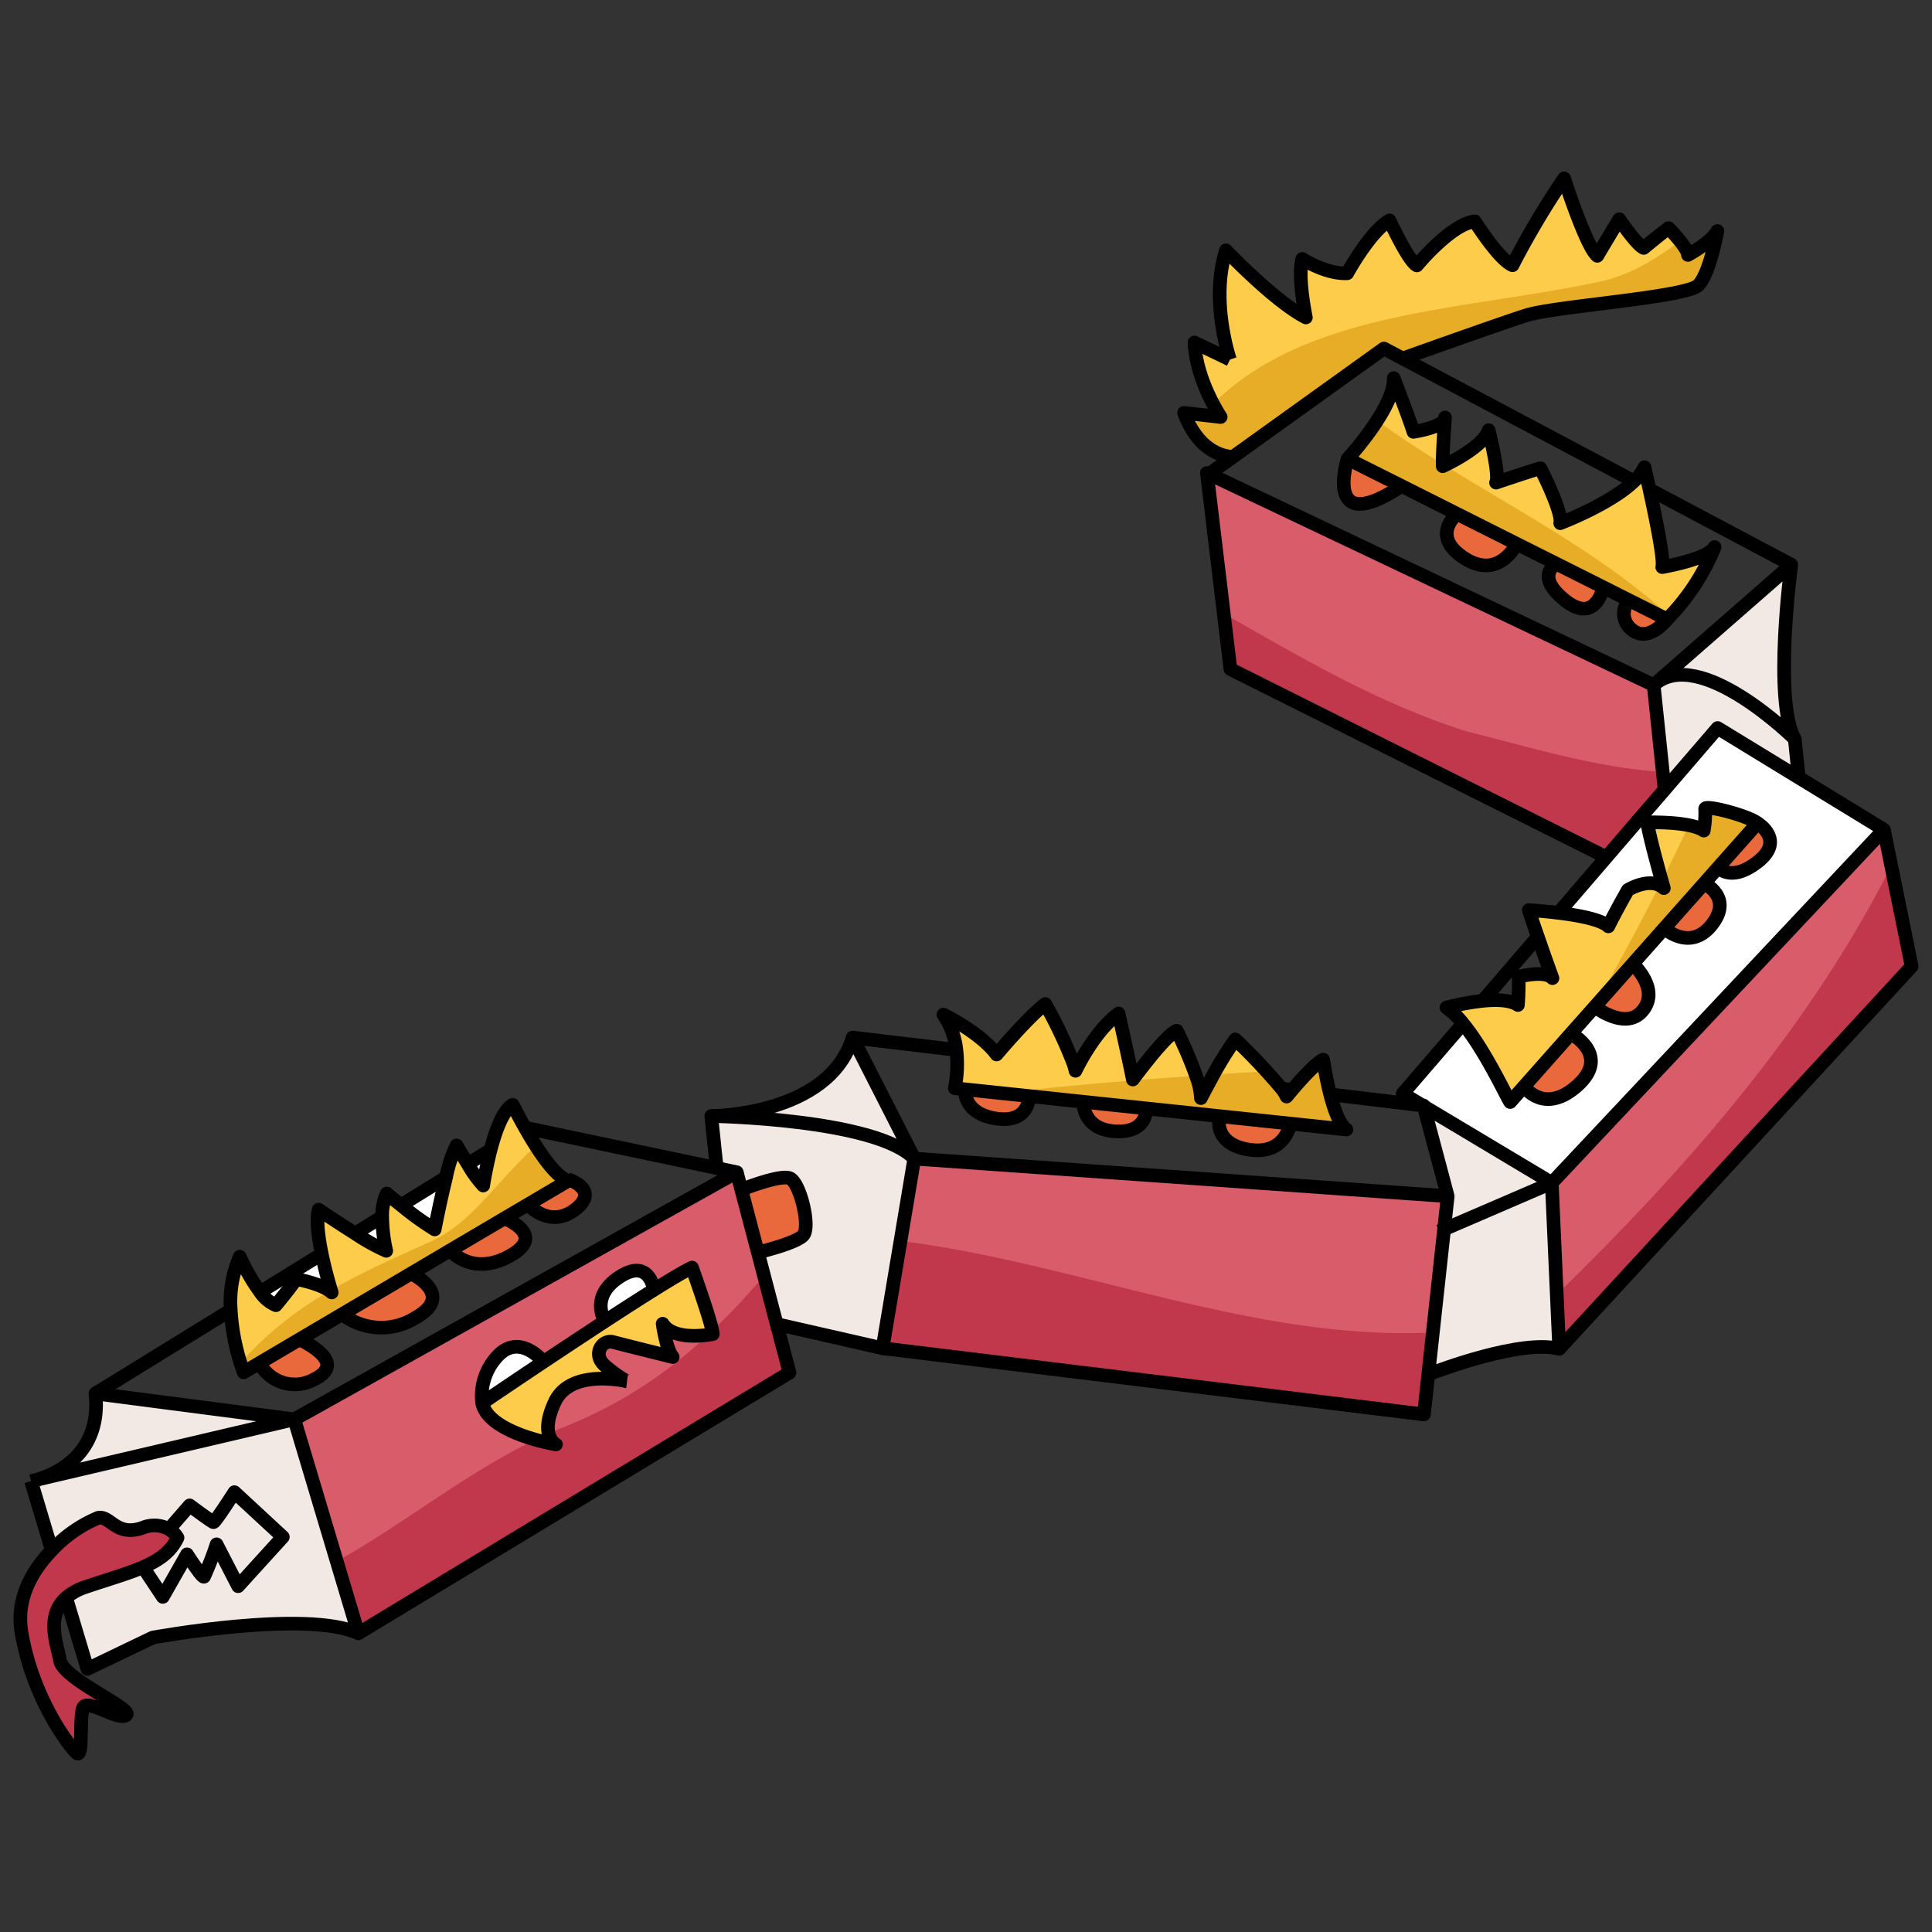 <svg id="Layer_1" data-name="Layer 1" xmlns="http://www.w3.org/2000/svg" width="100mm" height="100mm" viewBox="0 0 283.465 283.465">
  <rect x="0" y="0" width="283.465" height="283.465" fill="#333333" stroke="none"/>
  <g>
    <g>
      <path d="M41.5,225.5l-6.56,7.22-3.16-6.14a46.638,46.638,0,0,1-1.84,4.75c-.28.2-2.5-3.28-2.5-3.28l-3.55,6.24-2.9-4.36c2.36-1.02,4.08-2.25,5.06-4.31a3.4,3.4,0,0,0-1.26-1.26l3.04-3.49s3.25,2.42,3.49,2.46c.27,0,3.08-4.4,3.08-4.4Z" fill="#f2e9e4"/>
      <path d="M197.718,67.334l7.92,3.97C194.008,79.024,197.718,67.334,197.718,67.334Z" fill="#e9693c"/>
      <path d="M213.8,75.4l8.74,4.39c-.54,1.01-3.08,5.04-7.65,2.12C210.028,78.8,213.338,75.784,213.8,75.4Z" fill="#e9693c"/>
      <path d="M228.348,82.7l6.89,3.46c-.22.92-1.5,5.26-5.69,1.86C225.688,84.894,227.588,83.194,228.348,82.7Z" fill="#e9693c"/>
      <path d="M239.028,88.074l5.57,2.79s-2.69,3.52-5.15,1.53A2.93,2.93,0,0,1,239.028,88.074Z" fill="#e9693c"/>
      <path d="M178.938,163.764l10.38,1.09c-.16.83-1.19,4.61-6.12,3.81C178.358,167.874,178.758,164.584,178.938,163.764Z" fill="#e9693c"/>
      <path d="M168.168,162.624c.02.42.02,3.64-4.59,3.36-4.41-.27-4.64-3.63-4.64-4.33Z" fill="#e9693c"/>
      <path d="M141.558,159.824l9.43.99c0,.58-.23,3.97-4.82,3.3C141.708,163.454,141.538,160.474,141.558,159.824Z" fill="#e9693c"/>
      <path d="M68.628,170.784l3.35-2.07c-.7,2.72-1.08,5.23-1.08,5.23A17.044,17.044,0,0,1,68.628,170.784Z" fill="#fff"/>
      <path d="M56.078,178.514a23.666,23.666,0,0,0,.59,5.01,29.976,29.976,0,0,1-4.57-2.55Z" fill="#fff"/>
      <path d="M58.838,176.824l6.61-4.08c-.87,3.5-1.67,7.64-1.67,7.64A42.3,42.3,0,0,1,58.838,176.824Z" fill="#fff"/>
      <path d="M241.678,120.664c.47,2.83,2.44,9.64,2.44,9.64-1.98-1.77-5.28.28-5.28.28-2.05,3.63-2.86,5.33-2.86,5.33-1.09-1.02-4.47-1.63-7.32-1.98l7-8.13,5.1-5.93Z" fill="#fff"/>
      <path d="M115.858,172.864c1.5.56,3.15,7.22,1.96,8.42-1.06,1.08-5.63,2.23-6.62,2.47l-2.43-9.21C109.268,174.354,114.438,172.324,115.858,172.864Z" fill="#e9693c"/>
      <path d="M83.328,173.014s4.83,1.53,1.06,4.44c-3.52,2.72-6.54-.3-6.93-.72l5.89-3.48a.235.235,0,0,1-.1-.05Z" fill="#e9693c"/>
      <path d="M74.028,178.754c1.26.54,5.73,2.77.76,5.52-4.87,2.7-7.96.05-8.76-.8Z" fill="#e9693c"/>
      <path d="M60.328,186.844c.75.37,6.32,3.37.54,6.55a9.378,9.378,0,0,1-10.66-.56l-.01-.01Z" fill="#e9693c"/>
      <path d="M43.928,196.524c1.14.53,7.04,3.49,2.17,5.85a5.831,5.831,0,0,1-7.97-2.29l-.06-.1Z" fill="#e9693c"/>
      <path d="M95.948,189.244c2.54-1.59,4.57-2.79,5.58-3.26,0,0,3.03,8.44,3.05,9.75,0,0-5.63,1.19-7.35-1.51,0,0,.51,3.78,1.47,4.88,0,0-7.14-1.77-8.75-2.2s-3.16,1.88-1.06,3.58a21.376,21.376,0,0,0,3.06,2.18c-.67-.15-8.3-1.78-10.55,3.04-2.35,5.04.17,6.22.17,6.22s-9.88-1.61-10.82-6.07c0,0,3.92-2.66,9-6.05,2.81-1.87,5.97-3.96,9.01-5.95C91.328,192.174,93.818,190.574,95.948,189.244Z" fill="#fecc4b"/>
      <path d="M73.268,198.7c2.97-2.8,6.02.56,6.48,1.1-5.08,3.39-9,6.05-9,6.05A8.522,8.522,0,0,1,73.268,198.7Z" fill="#fff"/>
      <path d="M90.878,187.364c4.07-2.66,4.94,1.11,5.07,1.88-2.13,1.33-4.62,2.93-7.19,4.61C88.438,193.314,86.748,190.064,90.878,187.364Z" fill="#fff"/>
      <path d="M257.868,120.774s4.13,2.45.05,5.66c-3.48,2.74-5.35,1.32-5.83.85Z" fill="#e9693c"/>
      <path d="M250.038,129.6c.78.42,4,2.43,1.11,6.08-2.85,3.6-6.19,1.19-6.98.53Z" fill="#e9693c"/>
      <path d="M239.618,141.474s3.97,3.63,1.42,6.77c-2.24,2.76-6.14.15-7.06-.53l5.58-6.3Z" fill="#e9693c"/>
      <polygon points="276.408 121.724 280.478 141.794 228.768 197.904 227.678 173.554 276.408 121.724" fill="#d85c69"/>
      <path d="M263.918,114.094l12.49,7.63-48.73,51.83-18.78-11.24-.03-.11-.19-.02-2.87-1.72,8.85-10.28c3.28,4,6.33,10.64,6.92,11.51l2.02-2.28s2.96,4.28,7.89-.19c4.62-4.19-.37-7.22-1-7.58l3.49-3.93c.92.68,4.82,3.29,7.06.53,2.55-3.14-1.42-6.77-1.42-6.77l-.06-.06,4.61-5.2c.79.66,4.13,3.07,6.98-.53,2.89-3.65-.33-5.66-1.11-6.08l2.05-2.32c.48.47,2.35,1.89,5.83-.85,4.08-3.21-.05-5.66-.05-5.66-1.37-1.11-7.84-2.78-7.68-2.08a15.157,15.157,0,0,1-.21,3.17c-2.03-1.4-8.3-1.2-8.3-1.2l-.92-.79,3.49-4.04,7.76-9.02Z" fill="#fff"/>
      <path d="M263.328,108.424l.59,5.67-11.91-7.28-7.76,9.02-.02-.02-1.6-15.3C249.288,94.514,263.328,108.424,263.328,108.424Z" fill="#f2e9e4"/>
      <path d="M242.628,100.514l20.19-17.66s-2.68,19.97.51,25.57C263.328,108.424,249.288,94.514,242.628,100.514Z" fill="#f2e9e4"/>
      <path d="M233.978,147.714l-3.49,3.93-6.89,7.77-2.02,2.28c-.59-.87-3.64-7.51-6.92-11.51a11.78,11.78,0,0,0-2.43-2.35,36.14,36.14,0,0,1,5.31-.99c2-.2,4.06-.15,5.17.61a39.907,39.907,0,0,0,.11-4.14s3.84-1.03,4.96.2c0,0-1.09-2.99-2.15-6.07-.48-1.37-.95-2.76-1.32-3.91,0,0,1.99.11,4.35.4,2.85.35,6.23.96,7.32,1.98,0,0,.81-1.7,2.86-5.33,0,0,3.3-2.05,5.28-.28,0,0-1.97-6.81-2.44-9.64,0,0,6.27-.2,8.3,1.2a15.157,15.157,0,0,0,.21-3.17c-.16-.7,6.31.97,7.68,2.08l-5.78,6.51-2.05,2.32-5.87,6.61-4.61,5.2Z" fill="#fecc4b"/>
      <path d="M180.458,52.754c-.12-.37-2.9-8.75-.58-16.02,0,0,7.07,7.45,11.72,9.84,0,0-1.24-5.9-.53-8.58,0,0,3.47,2.25,6.6,2.1,0,0,3.4-6.2,6.21-7.75,0,0,2.78,6.01,4.01,6.6,0,0,5.03-6.1,8.5-6.46,0,0,3.56,5.65,5.53,6.43a122.41,122.41,0,0,1,7.57-12.74s3.2,10,4.87,11.36c0,0,2.68-4.51,3.22-5.37,0,0,2.55,3.78,3.59,4.21,0,0,2.73-2.26,3.65-2.9,0,0,2.82,2.85,2.84,3.93,0,0,3.49-1.89,4.31-3.51,0,0-1.07,6.14-2.77,7.94s-21.08,3.09-25.26,4.43-17.96,6.27-17.96,6.27l-.06.12-2.87-1.52-22.12,15.88c-.47.01-4.84-.06-7.2-6.44l5.37.61s-3.62-5.38-3.84-10.93Z" fill="#fecc4b"/>
      <path d="M239.028,88.074l-3.79-1.91-6.89-3.46-5.81-2.91L213.8,75.4l-8.16-4.1-7.92-3.97s6.95-7.56,6.77-11.85c0,0,2.35,6.14,2.89,7.88,0,0,4.52-.65,4.64-2.1,0,0-.42,5.44-.34,7.14,0,0,5.93-2.69,6.74-5.29,0,0,1.69,6.79,1.08,7.7.3-.09,4.99-1.69,6.51-2.11,0,0,3.28,6.4,2.91,8.06,0,0,7.32-2.77,10.82-6.16a6.845,6.845,0,0,0,1.54-2.05s.32,1.36.74,3.26c.87,3.98,2.18,10.33,1.87,11.39,0,0,6.75-1.15,7.68-2.94a32.487,32.487,0,0,1-6.97,10.6Z" fill="#fecc4b"/>
      <polygon points="244.248 115.834 240.758 119.874 235.658 125.804 235.548 125.704 180.528 98.174 177.118 69.744 177.398 69.544 242.628 100.514 244.228 115.814 244.248 115.834" fill="#d85c69"/>
      <path d="M230.488,151.644c.63.36,5.62,3.39,1,7.58-4.93,4.47-7.89.19-7.89.19Z" fill="#e9693c"/>
      <path d="M227.678,173.554l1.09,24.35c-5.52-1.44-17.63,3.14-19.21,3.75l2.32-21.29Z" fill="#f2e9e4"/>
      <polygon points="227.678 173.554 211.878 180.364 212.408 175.504 208.898 162.314 227.678 173.554" fill="#f2e9e4"/>
      <polygon points="211.878 180.364 209.558 201.654 208.918 207.524 129.488 197.814 134.148 169.994 212.408 175.504 211.878 180.364" fill="#d85c69"/>
      <path d="M189.318,164.854l-10.38-1.09-2.99-.32.25-2.33s.59-1.15,1.4-2.63a53.839,53.839,0,0,1,3.64-5.98,87.92,87.92,0,0,1,6.81,7.22,5.588,5.588,0,0,1,.72,1.16s.33-.4.82-.98c1.21-1.42,3.45-3.93,4.55-4.43,0,0,.37,2.53,1.03,5.1.58,2.24,1.39,4.5,2.38,5.15Z" fill="#fecc4b"/>
      <path d="M141.558,159.824l-1.47-.16a18.084,18.084,0,0,0,.23-5.62,11.18,11.18,0,0,0-1.9-5.18s5.49,2.67,7.8,5.85c0,0,4.64-5.52,7.15-7.4a64.794,64.794,0,0,1,4.15,8.78c.12.36.21.7.28,1.01,0,0,.16-.35.47-.92.91-1.72,3.09-5.44,5.85-7.48,0,0,1.22,5.44,1.83,8.39.11.52.2.97.26,1.29,0,0,.34-.46.88-1.15,1.46-1.92,4.41-5.62,5.57-6a59.53,59.53,0,0,1,2.97,7.01,10.051,10.051,0,0,1,.57,2.87l-.25,2.33-7.78-.82-9.23-.97-7.95-.84Z" fill="#fecc4b"/>
      <path d="M125.1,152.234l9.05,17.76c-5.65-5.88-29.79-6.25-29.79-6.25S121.628,163.744,125.1,152.234Z" fill="#f2e9e4"/>
      <path d="M134.148,169.994l-4.66,27.82-15.53-3.54-2.76-10.52c.99-.24,5.56-1.39,6.62-2.47,1.19-1.2-.46-7.86-1.96-8.42-1.42-.54-6.59,1.49-7.09,1.68l-.67-2.55-2.94-.62-.8-7.63S128.5,164.114,134.148,169.994Z" fill="#f2e9e4"/>
      <path d="M91.948,202.664a21.376,21.376,0,0,1-3.06-2.18c-2.1-1.7-.54-4.02,1.06-3.58s8.75,2.2,8.75,2.2c-.96-1.1-1.47-4.88-1.47-4.88,1.72,2.7,7.35,1.51,7.35,1.51-.02-1.31-3.05-9.75-3.05-9.75-1.01.47-3.04,1.67-5.58,3.26-.13-.77-1-4.54-5.07-1.88-4.13,2.7-2.44,5.95-2.12,6.49-3.04,1.99-6.2,4.08-9.01,5.95-.46-.54-3.51-3.9-6.48-1.1a8.522,8.522,0,0,0-2.52,7.15c.94,4.46,10.82,6.07,10.82,6.07s-2.52-1.18-.17-6.22C83.648,200.884,91.278,202.514,91.948,202.664Zm22.01-8.39,1.88,7.12-63.27,38.25-9.39-31.4,64.92-36.25.67,2.55,2.43,9.21Z" fill="#d85c69"/>
      <path d="M74.028,178.754l-8,4.72-5.7,3.37-10.13,5.98-6.27,3.7-5.86,3.46-2.32,1.37a31.8,31.8,0,0,1-1.89-9.13,16.487,16.487,0,0,1,1.32-7.84,29.157,29.157,0,0,0,2.99,5.18,5.291,5.291,0,0,0,2.31,1.94s2.45-2.95,2.95-3.84c0,0,3.85.68,5.24,1.97,0,0-.85-2.67-1.46-5.64-.49-2.38-.83-4.95-.46-6.51,0,0,2.72,1.84,5.35,3.49a29.976,29.976,0,0,0,4.57,2.55,23.666,23.666,0,0,1-.59-5.01,7.66,7.66,0,0,1,.67-3.39s.9.76,2.09,1.7a42.3,42.3,0,0,0,4.94,3.56s.8-4.14,1.67-7.64a18.664,18.664,0,0,1,1.54-4.68s.77,1.32,1.64,2.72a17.044,17.044,0,0,0,2.27,3.16s.38-2.51,1.08-5.23c.74-2.83,1.84-5.88,3.26-6.61,0,0,.75,1.53,1.85,3.47,1.7,2.99,4.24,6.93,6.16,7.63a.235.235,0,0,0,.1.05l-5.89,3.48Z" fill="#fecc4b"/>
      <path d="M43.178,208.244l9.39,31.4c-7.57-3.53-30.15.62-30.15.62l-9.59,4.6L9.7,234.424a8.233,8.233,0,0,1,2.89-1.59c3.34-1.14,6.16-1.92,8.4-2.9l2.9,4.36,3.55-6.24s2.22,3.48,2.5,3.28a46.638,46.638,0,0,0,1.84-4.75l3.16,6.14,6.56-7.22-7.1-6.57s-2.81,4.4-3.08,4.4c-.24-.04-3.49-2.46-3.49-2.46l-3.04,3.49a4.475,4.475,0,0,0-3.93-.18c-3.82,1.3-4.69-1.85-6.45-1.49a19.629,19.629,0,0,0-6.81,4.76L4.558,217.3s.04-.01.11-.02c.13-.03.36-.08.69-.17a.188.188,0,0,1,.08-.02Z" fill="#f2e9e4"/>
      <path d="M47.208,183.994c.61,2.97,1.46,5.64,1.46,5.64-1.39-1.29-5.24-1.97-5.24-1.97-.5.89-2.95,3.84-2.95,3.84a5.291,5.291,0,0,1-2.31-1.94Z" fill="#fff"/>
      <path d="M43.178,208.244l-37.74,8.85c2.52-.73,9.52-3.57,8.57-12.64Z" fill="#f2e9e4"/>
      <path d="M20.988,229.934c-2.24.98-5.06,1.76-8.4,2.9a8.233,8.233,0,0,0-2.89,1.59c-3.06,2.73-1.28,6.92-.9,9.18.47,2.77,10.87,7.14,9.71,8.04s-5.79-2.58-6.34-1.02.06,7.49-.94,6.57-6.46-7.96-8.08-17.74c-.82-4.94,1.61-9.07,4.45-12a19.629,19.629,0,0,1,6.81-4.76c1.76-.36,2.63,2.79,6.45,1.49a4.475,4.475,0,0,1,3.93.18,3.4,3.4,0,0,1,1.26,1.26C25.068,227.684,23.348,228.914,20.988,229.934Z" fill="#c1374b"/>
    </g>
    <g>
      <path d="M41.5,225.5l-6.56,7.22-3.16-6.14a46.638,46.638,0,0,1-1.84,4.75c-.28.2-2.5-3.28-2.5-3.28l-3.55,6.24-2.9-4.36c2.36-1.02,4.08-2.25,5.06-4.31a3.4,3.4,0,0,0-1.26-1.26l3.04-3.49s3.25,2.42,3.49,2.46c.27,0,3.08-4.4,3.08-4.4Z" fill="#f2e9e4"/>
      <path d="M197.718,67.334l7.92,3.97C194.008,79.024,197.718,67.334,197.718,67.334Z" fill="#e9693c"/>
      <path d="M213.8,75.4l8.74,4.39c-.54,1.01-3.08,5.04-7.65,2.12C210.028,78.8,213.338,75.784,213.8,75.4Z" fill="#e9693c"/>
      <path d="M228.348,82.7l6.89,3.46c-.22.92-1.5,5.26-5.69,1.86C225.688,84.894,227.588,83.194,228.348,82.7Z" fill="#e9693c"/>
      <path d="M239.028,88.074l5.57,2.79s-2.69,3.52-5.15,1.53A2.93,2.93,0,0,1,239.028,88.074Z" fill="#e9693c"/>
      <path d="M178.938,163.764l10.38,1.09c-.16.83-1.19,4.61-6.12,3.81C178.358,167.874,178.758,164.584,178.938,163.764Z" fill="#e9693c"/>
      <path d="M168.168,162.624c.02.42.02,3.64-4.59,3.36-4.41-.27-4.64-3.63-4.64-4.33Z" fill="#e9693c"/>
      <path d="M141.558,159.824l9.43.99c0,.58-.23,3.97-4.82,3.3C141.708,163.454,141.538,160.474,141.558,159.824Z" fill="#e9693c"/>
      <path d="M68.628,170.784l3.35-2.07c-.7,2.72-1.08,5.23-1.08,5.23A17.044,17.044,0,0,1,68.628,170.784Z" fill="#fff"/>
      <path d="M56.078,178.514a23.666,23.666,0,0,0,.59,5.01,29.976,29.976,0,0,1-4.57-2.55Z" fill="#fff"/>
      <path d="M58.838,176.824l6.61-4.08c-.87,3.5-1.67,7.64-1.67,7.64A42.3,42.3,0,0,1,58.838,176.824Z" fill="#fff"/>
      <path d="M241.678,120.664c.47,2.83,2.44,9.64,2.44,9.64-1.98-1.77-5.28.28-5.28.28-2.05,3.63-2.86,5.33-2.86,5.33-1.09-1.02-4.47-1.63-7.32-1.98l7-8.13,5.1-5.93Z" fill="#fff"/>
      <path d="M115.858,172.864c1.5.56,3.15,7.22,1.96,8.42-1.06,1.08-5.63,2.23-6.62,2.47l-2.43-9.21C109.268,174.354,114.438,172.324,115.858,172.864Z" fill="#e9693c"/>
      <path d="M83.328,173.014s4.83,1.53,1.06,4.44c-3.52,2.72-6.54-.3-6.93-.72l5.89-3.48a.235.235,0,0,1-.1-.05Z" fill="#e9693c"/>
      <path d="M74.028,178.754c1.26.54,5.73,2.77.76,5.52-4.87,2.7-7.96.05-8.76-.8Z" fill="#e9693c"/>
      <path d="M60.328,186.844c.75.37,6.32,3.37.54,6.55a9.378,9.378,0,0,1-10.66-.56l-.01-.01Z" fill="#e9693c"/>
      <path d="M43.928,196.524c1.14.53,7.04,3.49,2.17,5.85a5.831,5.831,0,0,1-7.97-2.29l-.06-.1Z" fill="#e9693c"/>
      <path d="M95.948,189.244c2.54-1.59,4.57-2.79,5.58-3.26,0,0,3.03,8.44,3.05,9.75,0,0-5.63,1.19-7.35-1.51,0,0,.51,3.78,1.47,4.88,0,0-7.14-1.77-8.75-2.2s-3.16,1.88-1.06,3.58a21.376,21.376,0,0,0,3.06,2.18c-.67-.15-8.3-1.78-10.55,3.04-2.35,5.04.17,6.22.17,6.22s-9.88-1.61-10.82-6.07c0,0,3.92-2.66,9-6.05,2.81-1.87,5.97-3.96,9.01-5.95C91.328,192.174,93.818,190.574,95.948,189.244Z" fill="#fecc4b"/>
      <path d="M73.268,198.7c2.97-2.8,6.02.56,6.48,1.1-5.08,3.39-9,6.05-9,6.05A8.522,8.522,0,0,1,73.268,198.7Z" fill="#fff"/>
      <path d="M90.878,187.364c4.07-2.66,4.94,1.11,5.07,1.88-2.13,1.33-4.62,2.93-7.19,4.61C88.438,193.314,86.748,190.064,90.878,187.364Z" fill="#fff"/>
      <path d="M257.868,120.774s4.13,2.45.05,5.66c-3.48,2.74-5.35,1.32-5.83.85Z" fill="#e9693c"/>
      <path d="M250.038,129.6c.78.42,4,2.43,1.11,6.08-2.85,3.6-6.19,1.19-6.98.53Z" fill="#e9693c"/>
      <path d="M239.618,141.474s3.97,3.63,1.42,6.77c-2.24,2.76-6.14.15-7.06-.53l5.58-6.3Z" fill="#e9693c"/>
      <path d="M277.49,127.06l-1.082-5.336-48.73,51.83.734,16.4C247.366,171.466,265.391,151,277.49,127.06Z" fill="#d85c69"/>
      <path d="M228.412,189.951l.356,7.953,51.71-56.11L277.49,127.06C265.391,151,247.366,171.466,228.412,189.951Z" fill="#c1374b"/>
      <path d="M263.918,114.094l12.49,7.63-48.73,51.83-18.78-11.24-.03-.11-.19-.02-2.87-1.72,8.85-10.28c3.28,4,6.33,10.64,6.92,11.51l2.02-2.28s2.96,4.28,7.89-.19c4.62-4.19-.37-7.22-1-7.58l3.49-3.93c.92.68,4.82,3.29,7.06.53,2.55-3.14-1.42-6.77-1.42-6.77l-.06-.06,4.61-5.2c.79.66,4.13,3.07,6.98-.53,2.89-3.65-.33-5.66-1.11-6.08l2.05-2.32c.48.47,2.35,1.89,5.83-.85,4.08-3.21-.05-5.66-.05-5.66-1.37-1.11-7.84-2.78-7.68-2.08a15.157,15.157,0,0,1-.21,3.17c-2.03-1.4-8.3-1.2-8.3-1.2l-.92-.79,3.49-4.04,7.76-9.02Z" fill="#fff"/>
      <path d="M263.328,108.424l.59,5.67-11.91-7.28-7.76,9.02-.02-.02-1.6-15.3C249.288,94.514,263.328,108.424,263.328,108.424Z" fill="#f2e9e4"/>
      <path d="M242.628,100.514l20.19-17.66s-2.68,19.97.51,25.57C263.328,108.424,249.288,94.514,242.628,100.514Z" fill="#f2e9e4"/>
      <path d="M238.838,130.584c-2.05,3.63-2.86,5.33-2.86,5.33-1.09-1.02-4.47-1.63-7.32-1.98-2.36-.29-4.35-.4-4.35-.4.37,1.15.84,2.54,1.32,3.91,1.06,3.08,2.15,6.07,2.15,6.07-1.12-1.23-4.96-.2-4.96-.2a39.907,39.907,0,0,1-.11,4.14c-1.11-.76-3.17-.81-5.17-.61a36.14,36.14,0,0,0-5.31.99,11.78,11.78,0,0,1,2.43,2.35c3.28,4,6.33,10.64,6.92,11.51l2.02-2.28,6.89-7.77,3.334-3.755c3.379-5.964,6.62-11.948,9.669-18C241.513,128.93,238.838,130.584,238.838,130.584Z" fill="#fecc4b"/>
      <path d="M250.188,118.694a15.157,15.157,0,0,1-.21,3.17,6.226,6.226,0,0,0-2.213-.789q-1.918,4.1-3.95,8.164c.184.655.3,1.065.3,1.065a2.641,2.641,0,0,0-.627-.41c-3.049,6.047-6.29,12.031-9.669,18l.156-.175,5.58-6.3,4.61-5.2,5.87-6.61,2.05-2.32,5.78-6.51C256.5,119.664,250.028,117.994,250.188,118.694Z" fill="#e8ad27"/>
      <path d="M241.678,120.664c.355,2.139,1.566,6.548,2.137,8.575q2.037-4.059,3.95-8.164A32.365,32.365,0,0,0,241.678,120.664Z" fill="#fecc4b"/>
      <path d="M173.728,60.574a14.124,14.124,0,0,0,1.094,2.313q.786-1.044,1.631-2Z" fill="#fecc4b"/>
      <path d="M247.658,37.4a4.8,4.8,0,0,0-1.159-2.042c-3.582,2.6-7.195,4.927-11.491,5.882-19.763,4.3-43.208,4.177-57.032,18.011.631,1.2,1.122,1.929,1.122,1.929l-2.645-.3q-.843.962-1.631,2c2.415,4.074,5.7,4.136,6.106,4.127l22.12-15.88,2.87,1.52.06-.12s13.79-4.94,17.96-6.27,23.56-2.64,25.26-4.43,2.77-7.94,2.77-7.94C251.148,35.514,247.658,37.4,247.658,37.4Z" fill="#e8ad27"/>
      <path d="M235.008,41.244c4.3-.955,7.909-3.28,11.491-5.882-.786-.983-1.681-1.888-1.681-1.888-.92.64-3.65,2.9-3.65,2.9-1.04-.43-3.59-4.21-3.59-4.21-.54.86-3.22,5.37-3.22,5.37-1.67-1.36-4.87-11.36-4.87-11.36a122.41,122.41,0,0,0-7.57,12.74c-1.97-.78-5.53-6.43-5.53-6.43-3.47.36-8.5,6.46-8.5,6.46-1.23-.59-4.01-6.6-4.01-6.6-2.81,1.55-6.21,7.75-6.21,7.75-3.13.15-6.6-2.1-6.6-2.1-.71,2.68.53,8.58.53,8.58-4.65-2.39-11.72-9.84-11.72-9.84-2.32,7.27.46,15.65.58,16.02l-5.2-2.5a22.337,22.337,0,0,0,2.718,9C191.8,45.421,215.245,45.541,235.008,41.244Z" fill="#fecc4b"/>
      <path d="M207.378,63.364c-.54-1.74-2.89-7.88-2.89-7.88.075,1.776-1.076,4.109-2.446,6.237,3.158,2.268,6.381,4.371,9.628,6.385-.029-1.955.348-6.842.348-6.842C211.9,62.714,207.378,63.364,207.378,63.364Z" fill="#fecc4b"/>
      <path d="M243.888,83.2c.31-1.06-1-7.41-1.87-11.39-.42-1.9-.74-3.26-.74-3.26a6.845,6.845,0,0,1-1.54,2.05c-3.5,3.39-10.82,6.16-10.82,6.16.37-1.66-2.91-8.06-2.91-8.06-1.52.42-6.21,2.02-6.51,2.11.61-.91-1.08-7.7-1.08-7.7-.707,2.269-5.312,4.606-6.473,5.164,11.424,7.066,23.1,13.158,33.086,22.154a33.01,33.01,0,0,0,6.537-10.168C250.638,82.054,243.888,83.2,243.888,83.2Z" fill="#fecc4b"/>
      <path d="M211.678,68.4c0-.088-.006-.191-.008-.3-3.247-2.014-6.47-4.117-9.628-6.385a47.71,47.71,0,0,1-4.324,5.613l7.92,3.97,8.16,4.1,8.74,4.39,5.81,2.91,6.89,3.46,3.79,1.91,5.57,2.79c.149-.141.289-.288.433-.432-9.986-9-21.662-15.088-33.086-22.154C211.776,68.36,211.678,68.4,211.678,68.4Z" fill="#e8ad27"/>
      <path d="M179.548,90l.98,8.17,55.02,27.53.11.1,5.1-5.93,3.49-4.04-.02-.02-.267-2.554c-9.98-.658-19.468-3.645-28.953-6.016C202.3,103.2,190.933,96.493,179.548,90Z" fill="#c1374b"/>
      <path d="M177.4,69.544l-.28.2L179.548,90c11.385,6.489,22.755,13.2,35.46,17.24,9.485,2.371,18.973,5.358,28.953,6.016l-1.333-12.746Z" fill="#d85c69"/>
      <path d="M230.488,151.644c.63.36,5.62,3.39,1,7.58-4.93,4.47-7.89.19-7.89.19Z" fill="#e9693c"/>
      <path d="M227.678,173.554l1.09,24.35c-5.52-1.44-17.63,3.14-19.21,3.75l2.32-21.29Z" fill="#f2e9e4"/>
      <polygon points="227.678 173.554 211.878 180.364 212.408 175.504 208.898 162.314 227.678 173.554" fill="#f2e9e4"/>
      <path d="M210.228,195.508l1.65-15.144.53-4.86-78.26-5.51-2.023,12.078C158.314,185.361,183.94,196.791,210.228,195.508Z" fill="#d85c69"/>
      <path d="M132.125,182.072l-2.637,15.742,79.43,9.71.64-5.87.67-6.146C183.94,196.791,158.314,185.361,132.125,182.072Z" fill="#c1374b"/>
      <path d="M194.138,155.474a7.363,7.363,0,0,0-1.665,1.307l1.863-.107C194.206,155.941,194.138,155.474,194.138,155.474Z" fill="#fecc4b"/>
      <path d="M181.238,152.5a46.243,46.243,0,0,0-3.188,5.163q3.9-.258,7.8-.5C183.721,154.876,181.238,152.5,181.238,152.5Z" fill="#fecc4b"/>
      <path d="M195.168,160.574c-.377-1.469-.659-2.922-.832-3.9l-1.863.107c-1.016.976-2.143,2.253-2.885,3.123-.49.58-.82.98-.82.98a5.588,5.588,0,0,0-.72-1.16c-.556-.735-1.349-1.638-2.2-2.552q-3.9.236-7.8.5c-.156.28-.307.554-.452.817-.81,1.48-1.4,2.63-1.4,2.63l-.25,2.33,2.99.32,10.38,1.09,8.23.87C196.558,165.074,195.748,162.814,195.168,160.574Z" fill="#e8ad27"/>
      <path d="M148.008,160.244c.441-.049.883-.09,1.325-.138a6.486,6.486,0,0,1,1.675-.862,6.486,6.486,0,0,0-1.675.862c8.719-.945,17.439-1.668,26.158-2.269a61.808,61.808,0,0,0-2.833-6.6c-1.16.38-4.11,4.08-5.57,6-.54.69-.88,1.15-.88,1.15-.06-.32-.15-.77-.26-1.29-.61-2.95-1.83-8.39-1.83-8.39-2.76,2.04-4.94,5.76-5.85,7.48-.31.57-.47.92-.47.92-.07-.31-.16-.65-.28-1.01a64.794,64.794,0,0,0-4.15-8.78c-2.51,1.88-7.15,7.4-7.15,7.4-2.31-3.18-7.8-5.85-7.8-5.85a11.18,11.18,0,0,1,1.9,5.18,18.084,18.084,0,0,1-.23,5.62l1.47.16,7.152.751c.2-.162.407-.319.623-.469C148.891,160.154,148.449,160.2,148.008,160.244Z" fill="#fecc4b"/>
      <path d="M175.628,158.244c-.043-.134-.09-.271-.137-.407-8.719.6-17.439,1.324-26.158,2.269-.216.15-.424.307-.623.469l2.278.239,7.95.84,9.23.97,7.78.82.25-2.33A10.051,10.051,0,0,0,175.628,158.244Z" fill="#e8ad27"/>
      <path d="M125.1,152.234l9.05,17.76c-5.65-5.88-29.79-6.25-29.79-6.25S121.628,163.744,125.1,152.234Z" fill="#f2e9e4"/>
      <path d="M134.148,169.994l-4.66,27.82-15.53-3.54-2.76-10.52c.99-.24,5.56-1.39,6.62-2.47,1.19-1.2-.46-7.86-1.96-8.42-1.42-.54-6.59,1.49-7.09,1.68l-.67-2.55-2.94-.62-.8-7.63S128.5,164.114,134.148,169.994Z" fill="#f2e9e4"/>
      <path d="M70.748,205.854a8.522,8.522,0,0,1,2.52-7.15c2.97-2.8,6.02.56,6.48,1.1,2.81-1.87,5.97-3.96,9.01-5.95-.32-.54-2.01-3.79,2.12-6.49,4.07-2.66,4.94,1.11,5.07,1.88,2.54-1.59,4.57-2.79,5.58-3.26,0,0,2.53,7.05,2.977,9.255a96.083,96.083,0,0,0,7.588-8.071l-.9-3.414-2.43-9.21-.67-2.55-64.92,36.25,6.229,20.83c9.808-5.43,18.585-12.722,29.156-17.846C75.573,210.379,71.347,208.7,70.748,205.854Z" fill="#d85c69"/>
      <path d="M112.093,187.168a96.083,96.083,0,0,1-7.588,8.071,3.287,3.287,0,0,1,.073.5s-.286.059-.735.12a65.714,65.714,0,0,1-20.835,13.39c-.853.341-1.689.7-2.518,1.075a2.3,2.3,0,0,0,1.078,1.605,29.918,29.918,0,0,1-3-.7c-10.571,5.124-19.348,12.416-29.156,17.846l3.161,10.57,63.27-38.25-1.88-7.12Z" fill="#c1374b"/>
      <path d="M97.228,194.224s.51,3.78,1.47,4.88c0,0-7.14-1.77-8.75-2.2s-3.16,1.88-1.06,3.58a21.376,21.376,0,0,0,3.06,2.18c-.67-.15-8.3-1.78-10.55,3.04-1.025,2.2-1.123,3.663-.908,4.615.829-.372,1.665-.734,2.518-1.075a65.714,65.714,0,0,0,20.835-13.39C102.266,196.071,98.567,196.326,97.228,194.224Z" fill="#d85c69"/>
      <path d="M78.634,168.141c-.558-.87-1.084-1.753-1.546-2.567-1.1-1.94-1.85-3.47-1.85-3.47-1.42.73-2.52,3.78-3.26,6.61-.7,2.72-1.08,5.23-1.08,5.23a17.044,17.044,0,0,1-2.27-3.16c-.87-1.4-1.64-2.72-1.64-2.72a18.664,18.664,0,0,0-1.54,4.68c-.87,3.5-1.67,7.64-1.67,7.64a42.3,42.3,0,0,1-4.94-3.56c-1.19-.94-2.09-1.7-2.09-1.7a7.66,7.66,0,0,0-.67,3.39,23.666,23.666,0,0,0,.59,5.01,29.976,29.976,0,0,1-4.57-2.55c-2.63-1.65-5.35-3.49-5.35-3.49-.37,1.56-.03,4.13.46,6.51.484,2.356,1.117,4.518,1.359,5.314,4.731-2.733,9.679-4.9,14.441-7.064C69.177,179.6,73.018,173.076,78.634,168.141Z" fill="#fecc4b"/>
      <path d="M83.248,173.2c-1.4-.509-3.122-2.736-4.614-5.063-5.616,4.935-9.457,11.459-15.626,14.1-4.762,2.165-9.71,4.331-14.441,7.064.063.207.1.326.1.326a3.064,3.064,0,0,0-.278-.226,50.584,50.584,0,0,0-13.117,10.556c.272.871.475,1.39.475,1.39l2.32-1.37,5.86-3.46,6.27-3.7,10.13-5.98,5.7-3.37,8-4.72,3.43-2.02,5.89-3.48A.235.235,0,0,1,83.248,173.2Z" fill="#e8ad27"/>
      <path d="M48.39,189.408c-1.563-1.143-4.962-1.744-4.962-1.744-.5.89-2.95,3.84-2.95,3.84a5.291,5.291,0,0,1-2.31-1.94,29.157,29.157,0,0,1-2.99-5.18,16.487,16.487,0,0,0-1.32,7.84,31.613,31.613,0,0,0,1.415,7.74A50.584,50.584,0,0,1,48.39,189.408Z" fill="#fecc4b"/>
      <path d="M43.178,208.244l9.39,31.4c-7.57-3.53-30.15.62-30.15.62l-9.59,4.6L9.7,234.424a8.233,8.233,0,0,1,2.89-1.59c3.34-1.14,6.16-1.92,8.4-2.9l2.9,4.36,3.55-6.24s2.22,3.48,2.5,3.28a46.638,46.638,0,0,0,1.84-4.75l3.16,6.14,6.56-7.22-7.1-6.57s-2.81,4.4-3.08,4.4c-.24-.04-3.49-2.46-3.49-2.46l-3.04,3.49a4.475,4.475,0,0,0-3.93-.18c-3.82,1.3-4.69-1.85-6.45-1.49a19.629,19.629,0,0,0-6.81,4.76L4.558,217.3s.04-.01.11-.02c.13-.03.36-.08.69-.17a.188.188,0,0,1,.08-.02Z" fill="#f2e9e4"/>
      <path d="M47.208,183.994c.61,2.97,1.46,5.64,1.46,5.64-1.39-1.29-5.24-1.97-5.24-1.97-.5.89-2.95,3.84-2.95,3.84a5.291,5.291,0,0,1-2.31-1.94Z" fill="#fff"/>
      <path d="M43.178,208.244l-37.74,8.85c2.52-.73,9.52-3.57,8.57-12.64Z" fill="#f2e9e4"/>
      <path d="M20.988,229.934c-2.24.98-5.06,1.76-8.4,2.9a8.233,8.233,0,0,0-2.89,1.59c-3.06,2.73-1.28,6.92-.9,9.18.47,2.77,10.87,7.14,9.71,8.04s-5.79-2.58-6.34-1.02.06,7.49-.94,6.57-6.46-7.96-8.08-17.74c-.82-4.94,1.61-9.07,4.45-12a19.629,19.629,0,0,1,6.81-4.76c1.76-.36,2.63,2.79,6.45,1.49a4.475,4.475,0,0,1,3.93.18,3.4,3.4,0,0,1,1.26,1.26C25.068,227.684,23.348,228.914,20.988,229.934Z" fill="#c1374b"/>
    </g>
    <g>
      <path d="M5.438,217.094l37.74-8.85,9.39,31.4c-7.57-3.53-30.15.62-30.15.62l-9.59,4.6L9.7,234.424" fill="none" stroke="#000" stroke-linejoin="round" stroke-width="2"/>
      <line x1="7.598" y1="227.454" x2="4.558" y2="217.304" fill="none" stroke="#000" stroke-linejoin="round" stroke-width="2"/>
      <line x1="33.858" y1="192.224" x2="14.008" y2="204.454" fill="none" stroke="#000" stroke-linejoin="round" stroke-width="2"/>
      <line x1="47.208" y1="183.994" x2="38.168" y2="189.564" fill="none" stroke="#000" stroke-linejoin="round" stroke-width="2"/>
      <line x1="56.078" y1="178.514" x2="52.098" y2="180.974" fill="none" stroke="#000" stroke-linejoin="round" stroke-width="2"/>
      <line x1="65.448" y1="172.744" x2="58.838" y2="176.824" fill="none" stroke="#000" stroke-linejoin="round" stroke-width="2"/>
      <line x1="71.978" y1="168.714" x2="68.628" y2="170.784" fill="none" stroke="#000" stroke-linejoin="round" stroke-width="2"/>
      <path d="M77.088,165.574l.12-.08,27.95,5.88,2.94.62-64.92,36.25-29.17-3.79c.95,9.07-6.05,11.91-8.57,12.64a.188.188,0,0,0-.08.02c-.33.09-.56.14-.69.17-.07.01-.11.02-.11.02" fill="none" stroke="#000" stroke-linejoin="round" stroke-width="2"/>
      <polyline points="52.568 239.644 115.838 201.394 113.958 194.274 111.198 183.754 108.768 174.544 108.098 171.994" fill="none" stroke="#000" stroke-linejoin="round" stroke-width="2"/>
      <path d="M105.218,171.934l-.06-.56-.8-7.63s17.27,0,20.74-11.51l9.05,17.76-4.66,27.82-15.53-3.54-.68-.16" fill="none" stroke="#000" stroke-linejoin="round" stroke-width="2"/>
      <line x1="140.318" y1="154.044" x2="125.098" y2="152.234" fill="none" stroke="#000" stroke-linejoin="round" stroke-width="2"/>
      <line x1="158.268" y1="156.184" x2="157.518" y2="156.094" fill="none" stroke="#000" stroke-linejoin="round" stroke-width="2"/>
      <line x1="167.088" y1="157.234" x2="165.948" y2="157.094" fill="none" stroke="#000" stroke-linejoin="round" stroke-width="2"/>
      <line x1="189.588" y1="159.904" x2="188.048" y2="159.724" fill="none" stroke="#000" stroke-linejoin="round" stroke-width="2"/>
      <path d="M195.168,160.574l13.51,1.61.19.02.03.11,3.51,13.19-78.26-5.51c-5.65-5.88-29.79-6.25-29.79-6.25" fill="none" stroke="#000" stroke-linejoin="round" stroke-width="2"/>
      <polyline points="129.488 197.814 208.918 207.524 209.558 201.654 211.878 180.364 212.408 175.504" fill="none" stroke="#000" stroke-linejoin="round" stroke-width="2"/>
      <path d="M209.388,201.724s.06-.02.17-.07c1.58-.61,13.69-5.19,19.21-3.75l-1.09-24.35-15.8,6.81-.73.31" fill="none" stroke="#000" stroke-linejoin="round" stroke-width="2"/>
      <line x1="217.538" y1="146.844" x2="225.628" y2="137.444" fill="none" stroke="#000" stroke-linejoin="round" stroke-width="2"/>
      <polyline points="228.658 133.934 235.658 125.804 240.758 119.874 244.248 115.834 252.008 106.814 263.918 114.094 276.408 121.724 227.678 173.554 208.898 162.314 208.678 162.184 205.808 160.464 214.658 150.184" fill="none" stroke="#000" stroke-linejoin="round" stroke-width="2"/>
      <polyline points="228.768 197.904 280.478 141.794 276.408 121.724" fill="none" stroke="#000" stroke-linejoin="round" stroke-width="2"/>
      <path d="M262.818,82.854s-2.68,19.97.51,25.57c0,0-14.04-13.91-20.7-7.91Z" fill="none" stroke="#000" stroke-linejoin="round" stroke-width="2"/>
      <polyline points="263.328 108.424 263.918 114.094 263.968 114.564" fill="none" stroke="#000" stroke-linejoin="round" stroke-width="2"/>
      <polyline points="244.228 115.814 242.628 100.514 177.398 69.544 177.078 69.394 177.118 69.744 180.528 98.174 235.548 125.704" fill="none" stroke="#000" stroke-linejoin="round" stroke-width="2"/>
      <polyline points="177.108 69.754 177.118 69.744 177.398 69.544 180.928 67.014 203.048 51.134 205.918 52.654 239.738 70.604" fill="none" stroke="#000" stroke-linejoin="round" stroke-width="2"/>
      <line x1="262.818" y1="82.854" x2="242.018" y2="71.814" fill="none" stroke="#000" stroke-linejoin="round" stroke-width="2"/>
      <path d="M180.468,52.764l-.01-.01c-.12-.37-2.9-8.75-.58-16.02,0,0,7.07,7.45,11.72,9.84,0,0-1.24-5.9-.53-8.58,0,0,3.47,2.25,6.6,2.1,0,0,3.4-6.2,6.21-7.75,0,0,2.78,6.01,4.01,6.6,0,0,5.03-6.1,8.5-6.46,0,0,3.56,5.65,5.53,6.43a122.41,122.41,0,0,1,7.57-12.74s3.2,10,4.87,11.36c0,0,2.68-4.51,3.22-5.37,0,0,2.55,3.78,3.59,4.21,0,0,2.73-2.26,3.65-2.9,0,0,2.82,2.85,2.84,3.93,0,0,3.49-1.89,4.31-3.51,0,0-1.07,6.14-2.77,7.94s-21.08,3.09-25.26,4.43-17.96,6.27-17.96,6.27" fill="none" stroke="#000" stroke-linejoin="round" stroke-width="2"/>
      <path d="M180.968,67.014h-.04c-.47.01-4.84-.06-7.2-6.44l5.37.61s-3.62-5.38-3.84-10.93l5.2,2.5" fill="none" stroke="#000" stroke-linejoin="round" stroke-width="2"/>
      <path d="M242.018,71.814c.87,3.98,2.18,10.33,1.87,11.39,0,0,6.75-1.15,7.68-2.94a32.487,32.487,0,0,1-6.97,10.6l-5.57-2.79-3.79-1.91-6.89-3.46-5.81-2.91L213.8,75.4l-8.16-4.1-7.92-3.97s6.95-7.56,6.77-11.85c0,0,2.35,6.14,2.89,7.88,0,0,4.52-.65,4.64-2.1,0,0-.42,5.44-.34,7.14,0,0,5.93-2.69,6.74-5.29,0,0,1.69,6.79,1.08,7.7.3-.09,4.99-1.69,6.51-2.11,0,0,3.28,6.4,2.91,8.06,0,0,7.32-2.77,10.82-6.16a6.845,6.845,0,0,0,1.54-2.05S241.6,69.914,242.018,71.814Z" fill="none" stroke="#000" stroke-linejoin="round" stroke-width="2"/>
      <path d="M197.718,67.334s-3.71,11.69,7.92,3.97c.02-.01.03-.02.05-.03" fill="none" stroke="#000" stroke-linejoin="round" stroke-width="2"/>
      <path d="M213.848,75.364a.222.222,0,0,0-.05.04c-.46.38-3.77,3.4,1.09,6.51,4.57,2.92,7.11-1.11,7.65-2.12l.11-.22" fill="none" stroke="#000" stroke-linejoin="round" stroke-width="2"/>
      <path d="M228.618,82.554a2.591,2.591,0,0,0-.27.15c-.76.49-2.66,2.19,1.2,5.32,4.19,3.4,5.47-.94,5.69-1.86.03-.11.04-.17.04-.17" fill="none" stroke="#000" stroke-linejoin="round" stroke-width="2"/>
      <path d="M239.078,88.024l-.05.05a2.93,2.93,0,0,0,.42,4.32c2.46,1.99,5.15-1.53,5.15-1.53" fill="none" stroke="#000" stroke-linejoin="round" stroke-width="2"/>
      <path d="M257.868,120.774l-5.78,6.51-2.05,2.32-5.87,6.61-4.61,5.2-5.58,6.3-3.49,3.93-6.89,7.77-2.02,2.28c-.59-.87-3.64-7.51-6.92-11.51a11.78,11.78,0,0,0-2.43-2.35,36.14,36.14,0,0,1,5.31-.99c2-.2,4.06-.15,5.17.61a39.907,39.907,0,0,0,.11-4.14s3.84-1.03,4.96.2c0,0-1.09-2.99-2.15-6.07-.48-1.37-.95-2.76-1.32-3.91,0,0,1.99.11,4.35.4,2.85.35,6.23.96,7.32,1.98,0,0,.81-1.7,2.86-5.33,0,0,3.3-2.05,5.28-.28,0,0-1.97-6.81-2.44-9.64,0,0,6.27-.2,8.3,1.2a15.157,15.157,0,0,0,.21-3.17C250.028,117.994,256.5,119.664,257.868,120.774Z" fill="none" stroke="#000" stroke-linejoin="round" stroke-width="2"/>
      <path d="M223.6,159.414s2.96,4.28,7.89-.19c4.62-4.19-.37-7.22-1-7.58-.05-.03-.07-.04-.07-.04" fill="none" stroke="#000" stroke-linejoin="round" stroke-width="2"/>
      <path d="M233.778,147.564s.07.06.2.15c.92.68,4.82,3.29,7.06.53,2.55-3.14-1.42-6.77-1.42-6.77" fill="none" stroke="#000" stroke-linejoin="round" stroke-width="2"/>
      <path d="M244,136.064s.06.06.17.15c.79.66,4.13,3.07,6.98-.53,2.89-3.65-.33-5.66-1.11-6.08l-.16-.08" fill="none" stroke="#000" stroke-linejoin="round" stroke-width="2"/>
      <path d="M251.968,127.144s.04.05.12.14c.48.47,2.35,1.89,5.83-.85,4.08-3.21-.05-5.66-.05-5.66" fill="none" stroke="#000" stroke-linejoin="round" stroke-width="2"/>
      <path d="M195.168,160.574c.58,2.24,1.39,4.5,2.38,5.15l-8.23-.87-10.38-1.09-2.99-.32-7.78-.82-9.23-.97-7.95-.84-9.43-.99-1.47-.16a18.084,18.084,0,0,0,.23-5.62,11.18,11.18,0,0,0-1.9-5.18s5.49,2.67,7.8,5.85c0,0,4.64-5.52,7.15-7.4a64.794,64.794,0,0,1,4.15,8.78c.12.36.21.7.28,1.01,0,0,.16-.35.47-.92.91-1.72,3.09-5.44,5.85-7.48,0,0,1.22,5.44,1.83,8.39.11.52.2.97.26,1.29,0,0,.34-.46.88-1.15,1.46-1.92,4.41-5.62,5.57-6a59.53,59.53,0,0,1,2.97,7.01,10.051,10.051,0,0,1,.57,2.87s.59-1.15,1.4-2.63a53.839,53.839,0,0,1,3.64-5.98,87.92,87.92,0,0,1,6.81,7.22,5.588,5.588,0,0,1,.72,1.16s.33-.4.82-.98c1.21-1.42,3.45-3.93,4.55-4.43C194.138,155.474,194.508,158,195.168,160.574Z" fill="none" stroke="#000" stroke-linejoin="round" stroke-width="2"/>
      <path d="M141.568,159.694a.731.731,0,0,0-.01.13c-.02.65.15,3.63,4.61,4.29,4.59.67,4.82-2.72,4.82-3.3v-.08" fill="none" stroke="#000" stroke-linejoin="round" stroke-width="2"/>
      <path d="M158.938,161.524v.13c0,.7.23,4.06,4.64,4.33,4.61.28,4.61-2.94,4.59-3.36v-.04" fill="none" stroke="#000" stroke-linejoin="round" stroke-width="2"/>
      <path d="M178.978,163.574a1.9,1.9,0,0,0-.04.19c-.18.82-.58,4.11,4.26,4.9,4.93.8,5.96-2.98,6.12-3.81.02-.1.03-.16.03-.16" fill="none" stroke="#000" stroke-linejoin="round" stroke-width="2"/>
      <path d="M83.248,173.2a.235.235,0,0,0,.1.05l-5.89,3.48-3.43,2.02-8,4.72-5.7,3.37-10.13,5.98-6.27,3.7-5.86,3.46-2.32,1.37a31.8,31.8,0,0,1-1.89-9.13,16.487,16.487,0,0,1,1.32-7.84,29.157,29.157,0,0,0,2.99,5.18,5.291,5.291,0,0,0,2.31,1.94s2.45-2.95,2.95-3.84c0,0,3.85.68,5.24,1.97,0,0-.85-2.67-1.46-5.64-.49-2.38-.83-4.95-.46-6.51,0,0,2.72,1.84,5.35,3.49a29.976,29.976,0,0,0,4.57,2.55,23.666,23.666,0,0,1-.59-5.01,7.66,7.66,0,0,1,.67-3.39s.9.76,2.09,1.7a42.3,42.3,0,0,0,4.94,3.56s.8-4.14,1.67-7.64a18.664,18.664,0,0,1,1.54-4.68s.77,1.32,1.64,2.72a17.044,17.044,0,0,0,2.27,3.16s.38-2.51,1.08-5.23c.74-2.83,1.84-5.88,3.26-6.61,0,0,.75,1.53,1.85,3.47C78.788,168.564,81.328,172.5,83.248,173.2Z" fill="none" stroke="#000" stroke-linejoin="round" stroke-width="2"/>
      <path d="M38.128,200.084a5.831,5.831,0,0,0,7.97,2.29c4.87-2.36-1.03-5.32-2.17-5.85-.11-.05-.18-.08-.18-.08" fill="none" stroke="#000" stroke-linejoin="round" stroke-width="2"/>
      <path d="M50.208,192.834a9.378,9.378,0,0,0,10.66.56c5.78-3.18.21-6.18-.54-6.55a.456.456,0,0,0-.08-.04" fill="none" stroke="#000" stroke-linejoin="round" stroke-width="2"/>
      <path d="M65.808,183.234a2.923,2.923,0,0,0,.22.24c.8.85,3.89,3.5,8.76.8,4.97-2.75.5-4.98-.76-5.52-.19-.08-.31-.12-.31-.12" fill="none" stroke="#000" stroke-linejoin="round" stroke-width="2"/>
      <path d="M77.418,176.684a.222.222,0,0,0,.04.05c.39.42,3.41,3.44,6.93.72,3.77-2.91-1.06-4.44-1.06-4.44" fill="none" stroke="#000" stroke-linejoin="round" stroke-width="2"/>
      <path d="M108.728,174.564a.109.109,0,0,1,.04-.02c.5-.19,5.67-2.22,7.09-1.68,1.5.56,3.15,7.22,1.96,8.42-1.06,1.08-5.63,2.23-6.62,2.47a1.9,1.9,0,0,0-.19.04" fill="none" stroke="#000" stroke-linejoin="round" stroke-width="2"/>
      <path d="M91.948,202.664c-.67-.15-8.3-1.78-10.55,3.04-2.35,5.04.17,6.22.17,6.22s-9.88-1.61-10.82-6.07c0,0,3.92-2.66,9-6.05,2.81-1.87,5.97-3.96,9.01-5.95,2.57-1.68,5.06-3.28,7.19-4.61,2.54-1.59,4.57-2.79,5.58-3.26,0,0,3.03,8.44,3.05,9.75,0,0-5.63,1.19-7.35-1.51,0,0,.51,3.78,1.47,4.88,0,0-7.14-1.77-8.75-2.2s-3.16,1.88-1.06,3.58a21.376,21.376,0,0,0,3.06,2.18.1.1,0,0,0,.05.02" fill="none" stroke="#000" stroke-linejoin="round" stroke-width="2"/>
      <path d="M70.748,205.854a8.522,8.522,0,0,1,2.52-7.15c2.97-2.8,6.02.56,6.48,1.1.03.04.05.07.05.07" fill="none" stroke="#000" stroke-linejoin="round" stroke-width="2"/>
      <path d="M88.808,193.934s-.02-.03-.05-.08c-.32-.54-2.01-3.79,2.12-6.49,4.07-2.66,4.94,1.11,5.07,1.88.01.09.02.14.02.14" fill="none" stroke="#000" stroke-linejoin="round" stroke-width="2"/>
      <path d="M24.788,224.364a3.4,3.4,0,0,1,1.26,1.26c-.98,2.06-2.7,3.29-5.06,4.31-2.24.98-5.06,1.76-8.4,2.9a8.233,8.233,0,0,0-2.89,1.59c-3.06,2.73-1.28,6.92-.9,9.18.47,2.77,10.87,7.14,9.71,8.04s-5.79-2.58-6.34-1.02.06,7.49-.94,6.57-6.46-7.96-8.08-17.74c-.82-4.94,1.61-9.07,4.45-12a19.629,19.629,0,0,1,6.81-4.76c1.76-.36,2.63,2.79,6.45,1.49A4.475,4.475,0,0,1,24.788,224.364Z" fill="none" stroke="#000" stroke-linejoin="round" stroke-width="2"/>
      <path d="M20.978,229.924l.01.01,2.9,4.36,3.55-6.24s2.22,3.48,2.5,3.28a46.638,46.638,0,0,0,1.84-4.75l3.16,6.14,6.56-7.22-7.1-6.57s-2.81,4.4-3.08,4.4c-.24-.04-3.49-2.46-3.49-2.46l-3.04,3.49-.12.14" fill="none" stroke="#000" stroke-linejoin="round" stroke-width="2"/>
    </g>
  </g>
</svg>
